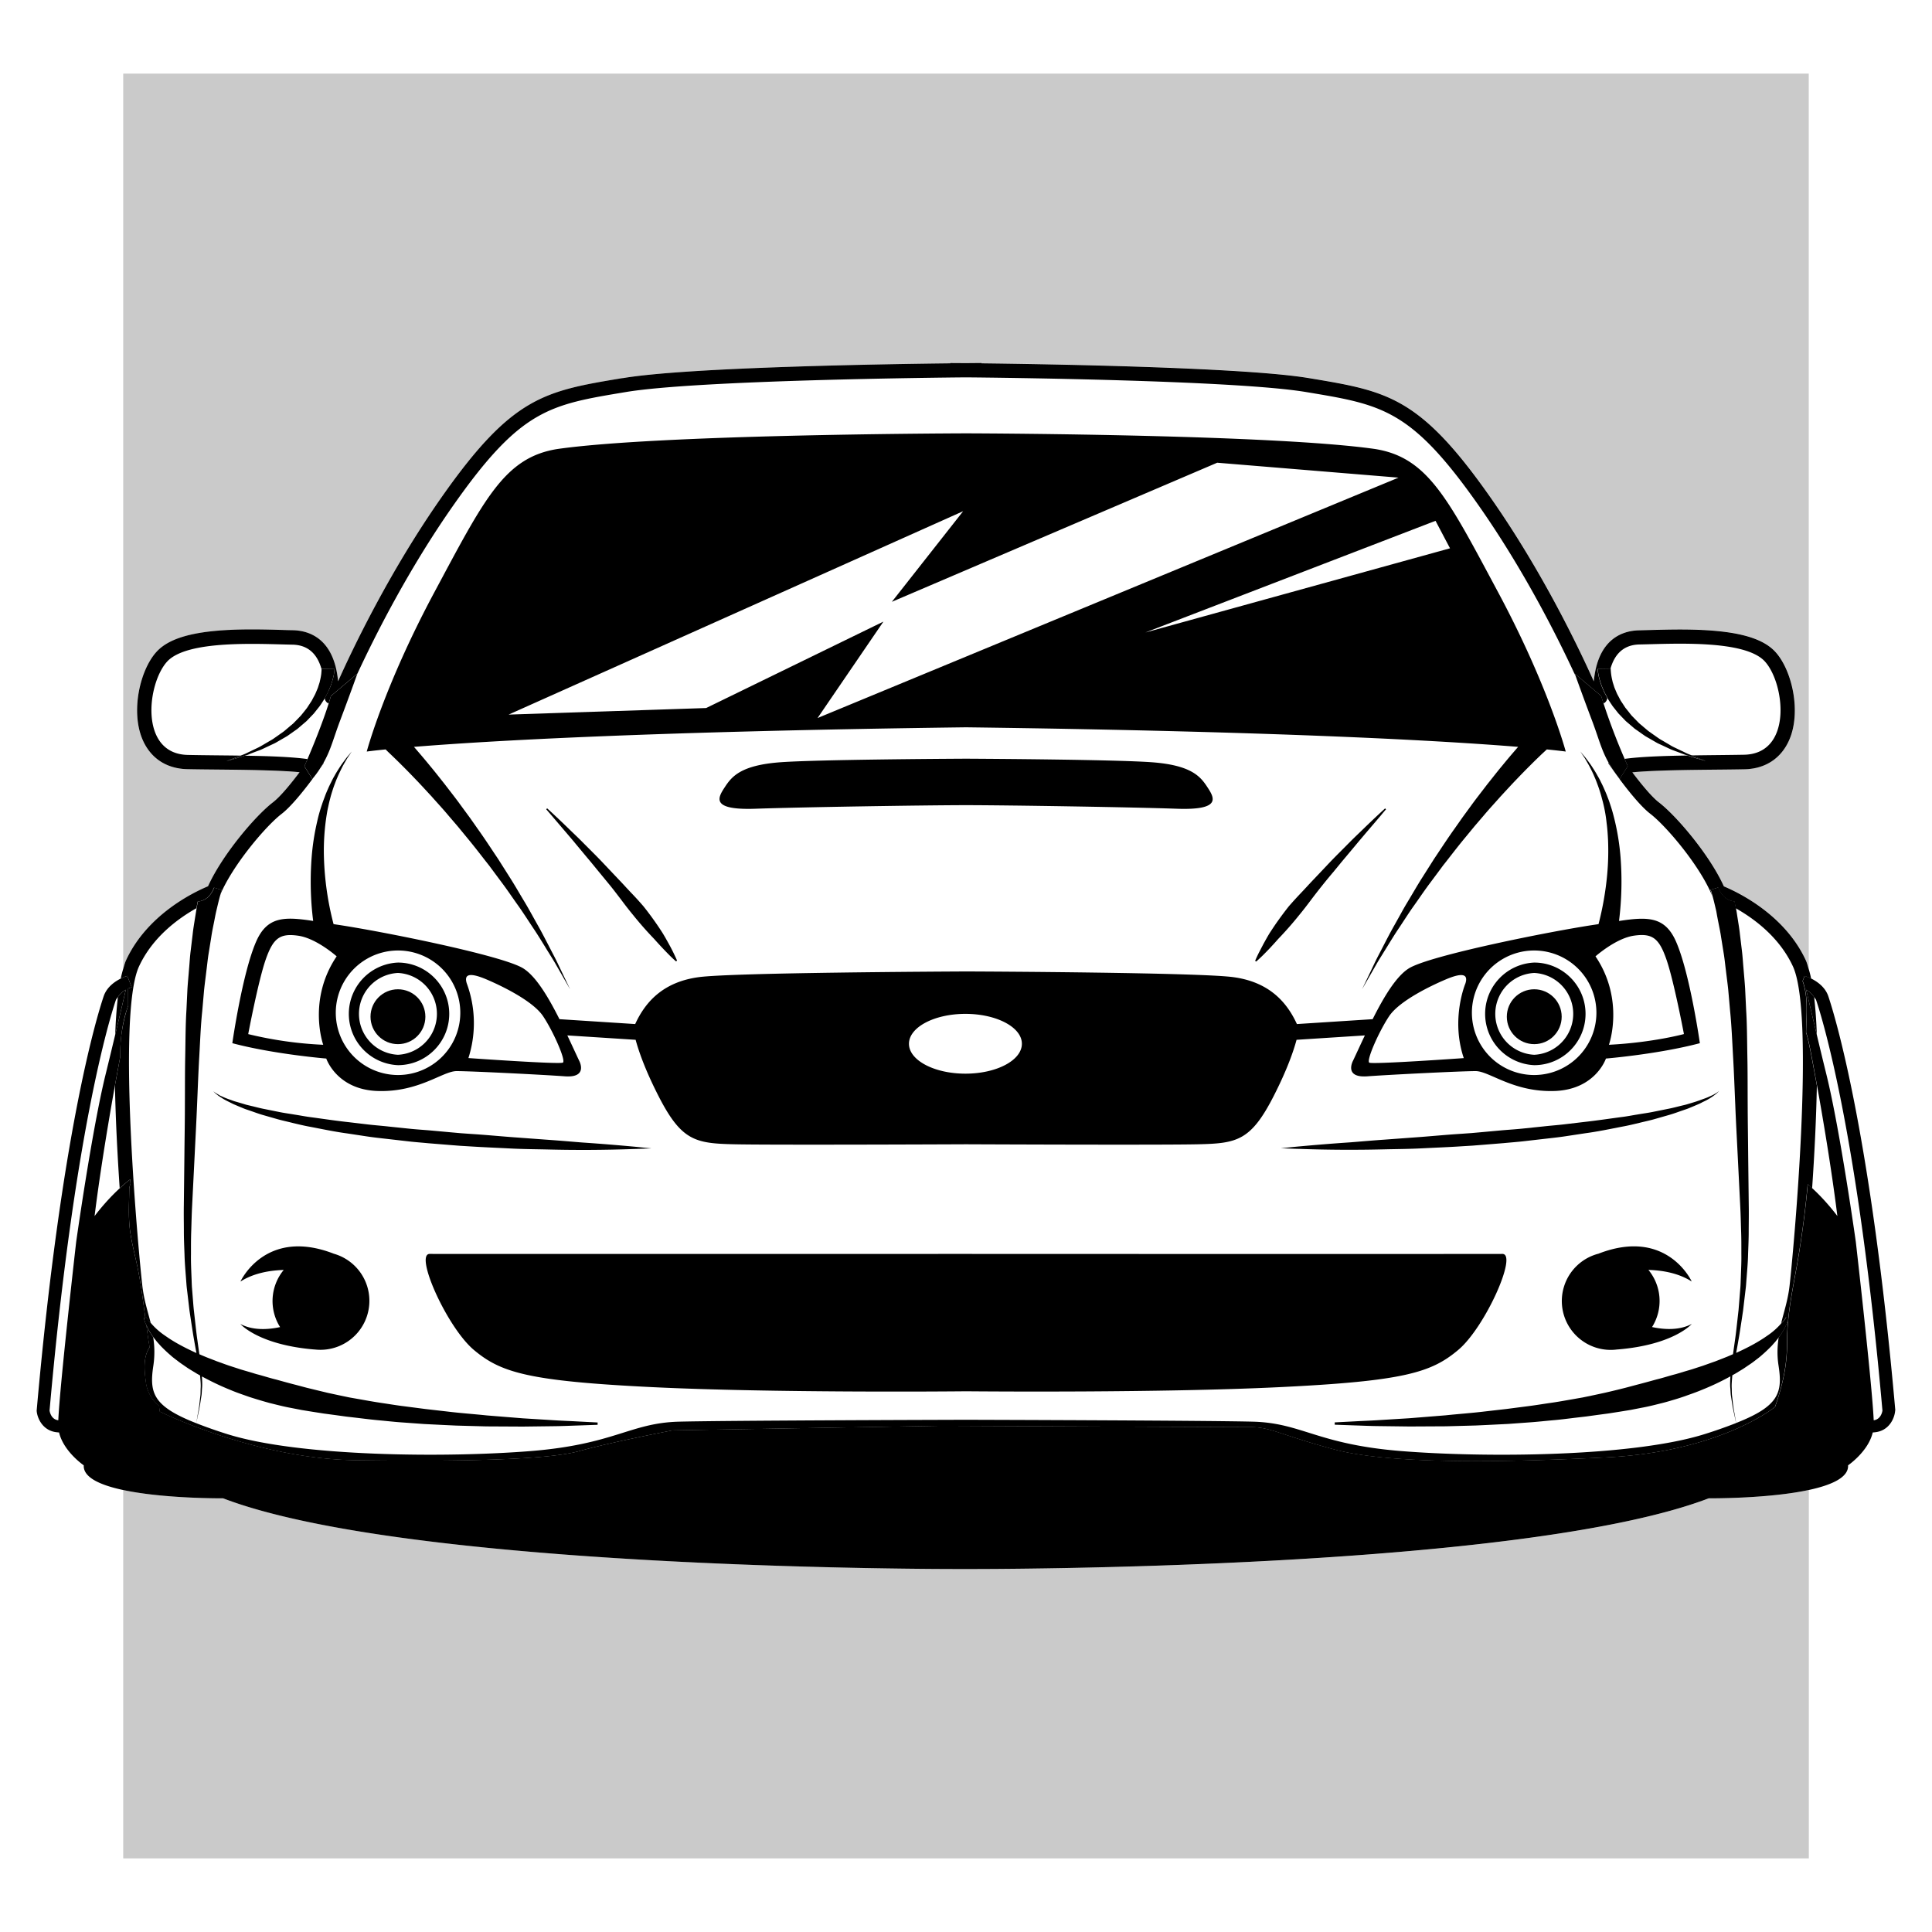 <?xml version="1.0"?>
<svg xmlns="http://www.w3.org/2000/svg" height="40px" width="40px" viewBox="0 0 40 40">
  <g id="svg">
    <path d="M1.958 25.178s.223-.304.52-.575a43.255 43.255 0 0 1-.098-2.13 55.86 55.86 0 0 0-.422 2.705M38.042 25.178a53.644 53.644 0 0 0-.422-2.705 43.214 43.214 0 0 1-.098 2.129c.296.271.52.576.52.576M2.385 21.423a9.38 9.38 0 0 1 .055-.78c-.014.021-.033.037-.042.061-.141.419-.869 2.799-1.373 8.5.007.041.04.184.181.201.032-.738.37-3.692.37-3.692s.326-2.313.609-3.463c.075-.305.14-.577.2-.827M37.56 20.644c.027.234.046.493.055.78.06.25.125.522.2.827.283 1.15.608 3.462.608 3.462s.338 2.954.37 3.692c.141-.016.175-.16.181-.201-.504-5.701-1.232-8.081-1.373-8.5-.008-.024-.027-.04-.041-.06" style="fill:none"/>
    <path d="M35.379 31.021c-3.86 1.475-14.836 1.466-15.379 1.464-.543.001-11.519.01-15.379-1.464 0 0-1.217.011-2.07-.172v7.627H37.45v-7.627c-.854.183-2.071.172-2.071.172M4.307 18.35c.295-.653.982-1.459 1.343-1.737.154-.119.374-.388.552-.624-.446-.042-1.192-.05-1.693-.055a56.088 56.088 0 0 1-.625-.008c-.434-.008-.764-.225-.931-.609-.252-.58-.058-1.437.283-1.816.292-.324.903-.469 1.981-.469.223 0 .433.006.618.011l.225.006c.328.006.855.16.94 1.057.316-.706 1.074-2.289 2.143-3.813 1.462-2.084 2.127-2.194 3.733-2.462l.031-.005c1.358-.226 5.535-.29 6.77-.305v-.006l.325.002.32-.003v.006c1.234.014 5.412.078 6.77.305l.031.005c1.606.268 2.271.378 3.733 2.462 1.069 1.524 1.827 3.107 2.143 3.813.085-.897.612-1.051.94-1.057l.225-.006c.185-.005.395-.011.618-.011 1.078 0 1.69.145 1.981.469.341.379.534 1.236.283 1.816-.167.385-.497.601-.931.609-.194.004-.406.006-.625.008-.5.005-1.245.012-1.693.055.178.237.398.505.552.624.362.278 1.048 1.084 1.343 1.737.343.144 1.269.607 1.698 1.534.022.048.04.114.058.176V1.524H2.551V20.06c.019-.062.036-.128.058-.176.428-.927 1.355-1.389 1.698-1.534" style="opacity:.21"/>
    <path d="M2.605 20.491a.503.503 0 0 0-.164.152 9.38 9.38 0 0 0-.055.78c.096-.404.173-.735.219-.932M37.395 20.491c.045.197.123.528.22.933a9.38 9.38 0 0 0-.055-.78.499.499 0 0 0-.165-.153" style=""/>
    <path d="m2.583 20.223.053-.018.09.234-.052.019-.021.009.001.359-.013.032a3.186 3.186 0 0 0-.154 1.032l-.034.186-.073.396c.013.713.053 1.462.098 2.13a2.58 2.58 0 0 1 .219-.185l.006.096a.261.261 0 0 0-.027.119c-.003.268-.02.537.011.804.034.286.113.564.169.846.066.331.107.665.152.999l.019-.005.013.022c.01.015.025.037.047.064.007.009.026.024.034.033-.061-.243-.139-.477-.173-.765-.07-.595-.542-5.599-.07-6.621.28-.605.804-.989 1.189-1.206l.002-.014.024-.123a.36.36 0 0 0 .228-.108.543.543 0 0 0 .109-.18l.159.048-.01.031-.022.075c.254-.612.941-1.426 1.273-1.681.196-.151.453-.473.638-.721l-.166-.264.065-.15c-.319-.045-.795-.063-1.299-.07-.04.013-.081.027-.116.037l-.143.041-.124.036.121-.047.138-.054.036-.015c-.377-.005-.76-.007-1.09-.014-1.01-.02-.846-1.47-.433-1.929s1.903-.367 2.598-.354c.368.007.53.248.602.507v-.005l.269.004-.003.039c-.003.03-.009.064-.018.11-.011.044-.024.098-.045.157l-.015.046a1.645 1.645 0 0 1-.02.047c-.015.028-.027.062-.045.095l-.055.104-.002.003a.135.135 0 0 0 .081.112c.017-.053.034-.107.047-.156l.549-.465-.004.01c.362-.779 1.055-2.161 1.991-3.494 1.4-1.995 1.995-2.082 3.569-2.344 1.487-.248 6.469-.299 7.018-.304h.05c.549.005 5.531.056 7.018.304 1.575.262 2.169.35 3.569 2.344.953 1.358 1.653 2.764 2.009 3.535l-.018-.051.549.465c.013.049.03.102.047.155a.138.138 0 0 0 .079-.115 8.556 8.556 0 0 0-.055-.103c-.018-.033-.03-.068-.044-.099l-.02-.047-.015-.046a1.537 1.537 0 0 1-.045-.157c-.009-.046-.016-.08-.018-.11l-.003-.039.266-.004c.073-.257.235-.495.601-.502.695-.013 2.185-.105 2.598.354.413.459.577 1.909-.433 1.929-.329.006-.71.008-1.086.014l.036.015.138.054.121.047-.125-.036-.143-.041c-.035-.01-.076-.024-.116-.037-.504.008-.98.025-1.299.07l.065.15-.167.265c-.1-.124-.17-.231-.228-.333l-.011.004s.531.787.873 1.05c.335.258 1.034 1.085 1.282 1.699l-.002-.007c-.01-.036-.017-.064-.024-.085l-.01-.031.159-.048a.553.553 0 0 0 .109.18.36.36 0 0 0 .228.108l.024.123.003.017c.384.217.905.601 1.184 1.203.472 1.022 0 6.026-.07 6.621-.034.29-.114.526-.174.771.01-.011.032-.029.04-.038a.798.798 0 0 0 .06-.086l.047.013-.001.009-.005.023a.69.69 0 0 1-.027.084 1.28 1.28 0 0 1-.165.286c-.025.175-.037.36-.002.584.087.567.005.841-.885 1.19l.002.012-.002-.011a9.606 9.606 0 0 1-.637.224c-1.505.476-4.567.493-6.299.353s-2.051-.582-3.062-.608c-.969-.025-5.566-.038-5.941-.039-.375.001-4.972.014-5.941.039-1.01.026-1.33.468-3.062.608s-4.794.122-6.299-.353a9.669 9.669 0 0 1-.633-.223l-.002.01.002-.01c-.893-.35-.976-.623-.889-1.191a1.922 1.922 0 0 0-.004-.594 1.22 1.22 0 0 1-.142-.246c.022.154.039.308.069.461-.137.193-.112.476-.081.705a.743.743 0 0 0 .274.505l.015.12s1.972.98 4.056 1.007c2.084.027 3.953 0 4.626-.188.672-.188 1.936-.43 1.936-.43l5.567-.094s6.024.027 6.419.027c.394 0 .654.179 1.73.466s3.236.278 5.612.161c2.376-.117 3.497-1.046 3.497-1.046.156-.45.251-.859.249-1.339-.003-.578.125-1.127.222-1.695.09-.526.158-1.051.206-1.578.033.027.061.057.092.086.046-.668.085-1.416.098-2.129-.043-.241-.073-.396-.073-.396-.069-.38-.119-.618-.152-.698.006-.36.051-.731-.071-1.068l.041-.105.053.018c.004.001.039.016.084.038a2.12 2.12 0 0 0-.051-.202c-.019-.062-.036-.128-.058-.176-.428-.927-1.355-1.389-1.698-1.534-.295-.653-.982-1.459-1.343-1.737-.154-.118-.373-.387-.552-.624.448-.043 1.193-.05 1.693-.055.219-.002.431-.004.625-.008.434-.008.764-.225.931-.609.252-.58.058-1.437-.283-1.816-.292-.324-.903-.469-1.981-.469-.223 0-.433.006-.618.011a45.15 45.15 0 0 0-.225.006c-.328.006-.855.16-.94 1.057-.316-.706-1.074-2.289-2.143-3.813-1.462-2.084-2.127-2.194-3.733-2.462l-.031-.005c-1.358-.226-5.535-.29-6.77-.305v-.007l-.32.003-.325-.002v.006c-1.234.014-5.412.078-6.77.305l-.029.003c-1.606.268-2.271.378-3.733 2.462C8.075 11.816 7.316 13.399 7 14.105c-.085-.897-.612-1.051-.94-1.057a10.199 10.199 0 0 1-.225-.006c-.185-.005-.395-.011-.618-.011-1.078 0-1.69.145-1.981.469-.341.379-.534 1.236-.283 1.816.167.385.497.601.931.609.194.004.406.006.625.008.501.005 1.247.012 1.693.055-.178.237-.398.506-.552.624-.362.278-1.048 1.084-1.343 1.737-.343.144-1.27.607-1.698 1.534-.022.048-.04.114-.058.176a2.12 2.12 0 0 0-.051.202c.044-.022.079-.036.083-.038" style=""/>
    <path d="m6.704 15.799-.007-.003c-.055.097-.125.2-.217.317.131-.177.224-.314.224-.314M39.24 29.196c-.507-5.737-1.244-8.143-1.386-8.568-.067-.201-.247-.314-.353-.367a1.091 1.091 0 0 0-.084-.038l-.053-.018-.041.105c.122.337.077.708.071 1.068.033.08.083.318.152.698l.073.396c.103.57.293 1.671.422 2.705 0 0-.224-.305-.52-.576-.031-.029-.059-.058-.092-.086a20.706 20.706 0 0 1-.206 1.578c-.097.567-.225 1.116-.222 1.695.002.48-.093.888-.249 1.339 0 0-1.122.929-3.497 1.046-2.376.117-4.536.125-5.612-.161s-1.336-.466-1.73-.466c-.394 0-6.419-.027-6.419-.027l-5.567.094s-1.264.242-1.936.43c-.672.188-2.541.215-4.626.188-2.084-.027-4.056-1.007-4.056-1.007l-.015-.12a.743.743 0 0 1-.274-.505c-.032-.229-.057-.513.08-.706-.03-.152-.048-.307-.069-.461-.003-.008-.014-.022-.017-.03a.51.51 0 0 1-.027-.083l-.005-.023-.001-.009.027-.008c-.044-.334-.086-.668-.152-.999-.056-.28-.135-.558-.169-.843-.031-.267-.014-.536-.011-.804 0-.046.01-.086.027-.119l-.006-.096c-.077.056-.148.121-.219.185-.297.271-.52.575-.52.575.129-1.034.32-2.136.422-2.706.043-.24.073-.396.073-.396l.034-.186c.002-.355.04-.709.154-1.032l.013-.032-.001-.359.021-.009.052-.019-.09-.234-.053.018a1.091 1.091 0 0 0-.084.038c-.107.053-.286.166-.353.367-.143.424-.879 2.831-1.386 8.568l-.001.011.001.011c.013.14.121.412.431.437l.032.003c.094.396.511.68.511.68-.014.253.347.411.815.511.854.183 2.07.172 2.07.172 3.86 1.475 14.836 1.466 15.379 1.464.543.001 11.519.01 15.379-1.464 0 0 1.217.011 2.07-.172.469-.101.83-.259.815-.511 0 0 .418-.284.511-.68l.032-.003c.311-.025.418-.297.431-.437l.001-.011zM1.577 25.713s-.338 2.954-.37 3.692c-.141-.016-.175-.16-.181-.201.504-5.701 1.232-8.081 1.373-8.5.008-.024.028-.04.042-.061a.502.502 0 0 1 .164-.152c-.045.197-.123.528-.22.932-.06.25-.125.522-.2.827-.283 1.15-.608 3.463-.608 3.463m37.216 3.692c-.032-.738-.37-3.692-.37-3.692s-.325-2.313-.608-3.462a91.754 91.754 0 0 1-.2-.827c-.097-.405-.174-.736-.22-.933a.497.497 0 0 1 .164.153c.014.021.033.037.042.061.141.419.869 2.799 1.373 8.5-.006.04-.04.183-.181.2M20.002 15.708h-.025c-.399.002-3.073.018-3.825.074-.814.061-1.002.296-1.143.511s-.316.484.632.451c.939-.033 3.473-.073 4.361-.074.888.001 3.421.041 4.361.074.948.034.773-.235.632-.451-.141-.215-.329-.45-1.143-.511-.752-.056-3.426-.072-3.825-.074z" style=""/>
    <path d="M8.093 15.622c.062.06.139.133.224.219.086.085.182.183.285.291.104.107.213.228.33.353.113.129.237.261.357.405l.186.217.186.226c.126.151.249.31.372.468l.093.118.089.12.178.239c.118.158.226.32.336.473.055.077.106.154.156.229l.146.222c.097.143.182.283.261.411.078.129.154.245.215.352l.158.276.138.24-.12-.25-.137-.287c-.053-.111-.119-.233-.188-.368-.07-.134-.144-.281-.23-.431l-.13-.233a6.765 6.765 0 0 0-.139-.242c-.098-.162-.195-.333-.302-.501a97.479 97.479 0 0 0-.161-.254l-.081-.128-.085-.127c-.112-.169-.224-.338-.34-.5a25.57 25.57 0 0 0-.171-.243l-.172-.234c-.111-.155-.226-.298-.332-.438-.109-.137-.21-.267-.308-.384a14.67 14.67 0 0 0-.269-.32l-.067-.078c1.476-.12 4.827-.32 11.43-.405 6.603.085 9.954.285 11.43.405l-.067.078c-.082.094-.172.201-.269.32-.098.117-.199.248-.308.384-.105.139-.22.283-.332.438l-.171.234-.171.243c-.116.162-.228.332-.34.5l-.084.126-.081.128-.161.254c-.107.168-.204.339-.302.501a6.765 6.765 0 0 0-.139.242l-.13.233c-.086.151-.161.297-.23.431-.069.135-.135.256-.188.368l-.137.287-.12.25.138-.24.158-.276c.061-.107.136-.223.215-.352.079-.128.164-.268.261-.411l.146-.222c.05-.076.101-.153.156-.229.109-.153.217-.315.336-.473l.178-.239.089-.12.093-.118c.123-.158.246-.317.372-.468l.186-.226.186-.217c.121-.144.244-.276.358-.405.117-.126.226-.246.33-.353.103-.108.199-.206.285-.291.085-.086.162-.159.224-.219l.113-.105c.274.027.392.044.392.044s-.359-1.354-1.398-3.294c-1.039-1.939-1.455-2.8-2.558-2.971-2.084-.295-7.84-.321-8.431-.323h-.05c-.591.002-6.347.028-8.431.323-1.103.171-1.519 1.032-2.558 2.971-1.04 1.941-1.398 3.294-1.398 3.294s.117-.017.392-.044c.026.029.064.064.108.106m21.628-4.839.3.569-6.307 1.743zm-9.78-.199-1.476 1.876 6.736-2.88 3.754.309-12.028 4.977 1.363-1.996-3.67 1.789-4.09.136zM6.479 16.113c.093-.117.162-.22.217-.317.154-.27.203-.498.345-.875.189-.501.345-.937.355-.965l.004-.01-.549.465c-.013.049-.031.103-.047.156-.128.407-.332.903-.437 1.147l-.065.15.166.264c.006-.006.007-.01.011-.015M8.239 22.053c.586 0 1.062-.477 1.062-1.062 0-.586-.477-1.062-1.062-1.062a1.063 1.063 0 0 0 0 2.124m0-1.909a.848.848 0 0 1 0 1.694.848.848 0 0 1 0-1.694" style=""/>
    <circle cx="8.239" cy="21.05" r=".568"/>
    <path d="M6.904 25.955v-.001c-1.415-.545-1.926.579-1.926.579.27-.172.598-.231.896-.24a1.01 1.01 0 0 0-.075 1.183c-.26.056-.567.07-.822-.064 0 0 .37.432 1.535.528v-.001a1.014 1.014 0 0 0 .392-1.984" style=""/>
    <path d="m3.179 27.691.07.088.082.092c.06.061.127.126.202.19.037.034.077.064.119.096.042.032.085.065.13.095.046.031.092.065.141.095l.151.092.068.038c.008.096.019.188.012.272-.002.046-.001.09-.004.132L4.136 29c-.014.152-.041.269-.053.35l-.02.114-.002.01.002-.01.024-.113c.016-.08.046-.197.067-.349l.019-.12c.005-.042.006-.087.009-.133.009-.078.003-.162-.001-.251.181.098.377.194.589.279.126.054.259.098.394.146a10.102 10.102 0 0 0 .419.125c.144.035.29.074.439.101l.225.044.228.037.23.036.232.031.232.032.233.027c.155.019.31.038.465.052.155.014.309.032.462.042l.455.033.444.022.217.01.213.006.411.011.753.004.636-.008c.189-.002.354-.01.489-.014l.426-.015v-.048l-.426-.022c-.135-.008-.3-.013-.488-.025l-.632-.039-.746-.06c-.264-.028-.543-.047-.83-.082l-.437-.05-.447-.058c-.15-.018-.301-.044-.452-.066-.15-.022-.301-.049-.452-.076l-.227-.04-.225-.047-.223-.048-.22-.053-.218-.053-.214-.057c-.143-.036-.282-.075-.419-.113-.139-.033-.27-.078-.403-.111l-.193-.058c-.064-.019-.127-.036-.188-.057l-.182-.059c-.06-.02-.117-.041-.174-.062l-.085-.03-.082-.032c-.054-.022-.109-.041-.16-.063a3.44 3.44 0 0 1-.122-.052 30.893 30.893 0 0 1-.042-.298c-.019-.129-.033-.265-.049-.405l-.024-.213c-.008-.071-.013-.145-.019-.219l-.018-.226c-.007-.076-.007-.154-.011-.232-.006-.157-.014-.316-.011-.48 0-.163-.001-.328.006-.496.005-.168.009-.337.018-.509l.052-1.04c.017-.349.036-.699.05-1.042.015-.343.027-.683.046-1.007.018-.325.03-.64.061-.936l.038-.432c.014-.139.033-.273.048-.402.017-.128.028-.253.048-.369l.053-.33c.015-.104.035-.2.053-.288.018-.088.032-.17.049-.243.034-.144.061-.259.082-.33l.003-.01a.943.943 0 0 1 .022-.075l.01-.031-.159-.048a.553.553 0 0 1-.109.18.36.36 0 0 1-.228.108 4.55 4.55 0 0 0-.026.137l-.039.24c-.014.093-.032.193-.043.3l-.041.341c-.016.12-.022.246-.034.378-.01.132-.024.269-.033.411l-.021.44c-.019.302-.019.62-.025.949-.007.33-.005.666-.007 1.01 0 .344-.007.692-.01 1.041l-.012 1.043c-.003.172 0 .343.001.512-.001.169.007.336.013.501.004.164.018.326.03.484.007.079.01.157.02.234l.027.227.026.221.032.214c.022.14.041.274.065.404.015.09.031.177.047.261a4.856 4.856 0 0 1-.368-.183 2.953 2.953 0 0 1-.217-.132l-.093-.064a1.434 1.434 0 0 1-.264-.24c-.008-.009-.027-.024-.034-.033a.798.798 0 0 1-.06-.086l-.023.005-.028.008.001.009.005.023a.69.69 0 0 0 .027.084c.003.007.014.022.017.03.028.066.071.149.142.246.004.004.004.006.007.011" style=""/>
    <path d="M7.822 22.588c.852.027 1.345-.412 1.632-.412s1.748.072 2.241.108c.493.036.296-.323.296-.323-.076-.161-.158-.341-.245-.524l1.414.091c.06.222.189.607.471 1.159.475.932.762.986 1.569 1.004.755.017 4.348.002 4.802 0 .454.002 4.047.017 4.802 0 .807-.018 1.094-.072 1.569-1.004.282-.553.411-.937.471-1.159l1.414-.091c-.087.183-.169.363-.245.524 0 0-.197.359.296.323.493-.036 1.954-.108 2.241-.108s.78.439 1.632.412c.852-.027 1.067-.672 1.067-.672s1.085-.09 1.945-.318c0 0-.206-1.448-.493-2.102-.229-.523-.585-.519-1.181-.428a6.57 6.57 0 0 0 .032-1.315 4.936 4.936 0 0 0-.161-.924 2.88 2.88 0 0 0-.053-.172 2.12 2.12 0 0 0-.059-.164c-.019-.053-.042-.104-.064-.154a2.085 2.085 0 0 0-.067-.142 1.446 1.446 0 0 0-.069-.13c-.045-.083-.092-.154-.134-.218-.043-.063-.083-.115-.116-.159l-.11-.131.094.141c.027.047.061.103.097.169.034.067.073.142.107.227.019.042.036.086.053.133.017.046.035.094.05.144.016.05.032.101.045.155a3.006 3.006 0 0 1 .098.509c.016.118.024.239.03.36a5.44 5.44 0 0 1-.018.71 6.47 6.47 0 0 1-.179 1.026l-.072.011c-.905.134-3.424.636-3.855.905-.263.164-.519.592-.75 1.052l-1.568.101c-.222-.486-.606-.88-1.331-.973-.734-.094-5.087-.115-5.503-.116h-.032c-.416.002-4.769.023-5.503.116-.725.093-1.109.487-1.331.973l-1.568-.101c-.231-.459-.487-.888-.75-1.052-.43-.269-2.949-.771-3.855-.905l-.072-.011a6.16 6.16 0 0 1-.199-1.375 4.72 4.72 0 0 1 .058-.897c.009-.058.02-.115.033-.17a2.59 2.59 0 0 1 .039-.163c.013-.054.029-.105.045-.155.015-.05.032-.098.05-.144.017-.047.034-.091.053-.133.035-.085.074-.16.107-.227.036-.066.07-.122.097-.169l.094-.141-.11.131c-.032.044-.073.096-.116.159-.041.064-.089.135-.134.218-.024.04-.046.084-.068.13a2.085 2.085 0 0 0-.067.142c-.022.049-.044.1-.063.154-.02.053-.041.107-.059.164a3.118 3.118 0 0 0-.099.351 4.936 4.936 0 0 0-.115.745 6.648 6.648 0 0 0 .001 1.015c.009.112.02.213.031.299-.596-.091-.952-.096-1.181.428-.287.655-.493 2.103-.493 2.103.861.229 1.945.318 1.945.318s.215.646 1.067.672m26.007-3.216c.377-.054.518.047.672.491.155.444.363 1.546.363 1.546s-.639.175-1.553.222c0 0 .332-.926-.278-1.831.001 0 .42-.374.796-.428m-2.066.307a1.289 1.289 0 1 1 0 2.578 1.289 1.289 0 0 1 0-2.578M28.76 21.04c.215-.323.881-.639 1.183-.766s.465-.126.397.087c0 0-.309.733-.034 1.546 0 0-1.889.134-1.956.094-.067-.04.195-.638.41-.961m-8.772-.049c.645 0 1.169.277 1.169.619 0 .342-.523.619-1.169.619-.645 0-1.169-.277-1.169-.619.001-.342.524-.619 1.169-.619m-9.927-.718c.303.128.968.444 1.183.766.215.323.477.921.41.961s-1.956-.094-1.956-.094a2.37 2.37 0 0 0-.034-1.546c-.068-.212.094-.214.397-.087m-1.82-.594a1.289 1.289 0 1 1 0 2.578 1.289 1.289 0 0 1 0-2.578M5.139 21.41s.208-1.103.363-1.546c.155-.444.296-.545.672-.491.377.053.796.427.796.427-.61.905-.278 1.831-.278 1.831a8.102 8.102 0 0 1-1.553-.221M5.352 15.541c.039-.013.077-.031.115-.049l.119-.056c.04-.02.083-.037.123-.059l.121-.07c.041-.024.083-.047.123-.072l.118-.083c.039-.029.081-.053.116-.086l.11-.094c.018-.016.037-.03.054-.047l.049-.051.097-.101.085-.107.041-.052.036-.054c.022-.035.046-.068.065-.103l.002-.003.055-.104c.018-.033.03-.068.044-.099l.02-.047.015-.046c.021-.059.034-.112.045-.157.009-.046.016-.08.018-.11l.003-.039-.269-.004v.028c0 .014-.003.044-.006.08a1.178 1.178 0 0 1-.025.132l-.009.04-.013.041c-.01.028-.017.059-.03.089l-.04.095c-.014.033-.033.065-.051.099l-.027.051c-.009.017-.021.033-.032.05l-.068.104a5.978 5.978 0 0 1-.122.153c-.014.017-.031.032-.046.049a8.6 8.6 0 0 1-.095.097c-.03.034-.069.06-.103.091l-.105.089c-.036.028-.075.053-.112.08l-.111.078c-.037.025-.077.046-.114.068l-.111.065c-.036.021-.072.042-.109.059l-.205.098c-.05.026-.096.043-.141.06l-.036.015-.138.054-.121.047.124-.036.143-.041c.035-.01.076-.024.116-.037.023-.008.044-.012.068-.022.065-.028.137-.055.214-.083" style=""/>
    <path d="M13.713 19.309a6.492 6.492 0 0 0-.39-.544 6.417 6.417 0 0 0-.254-.279c-.089-.093-.175-.19-.266-.284l-.267-.282a9.679 9.679 0 0 0-.262-.27l-.248-.249c-.079-.079-.156-.151-.226-.219-.279-.272-.472-.446-.472-.446l-.019.019.116.135.305.357c.063.074.132.154.202.24l.224.269c.079.092.157.19.238.288l.245.298c.081.101.159.204.236.305.076.102.153.201.23.294a7.407 7.407 0 0 0 .436.496 8.692 8.692 0 0 0 .322.343c.082.081.133.124.133.124l.022-.015s-.025-.061-.076-.165a3.491 3.491 0 0 0-.096-.184c-.038-.068-.081-.147-.133-.231M4.499 22.649a.415.415 0 0 1-.064-.042c-.015-.01-.02-.018-.02-.017a.418.418 0 0 0 .075.071c.014.01.028.023.046.035l.058.037c.041.028.092.054.149.082l.09.045.101.043.111.046c.038.016.079.028.121.043.084.028.172.062.267.09l.3.086c.105.03.215.053.329.082.114.027.232.056.354.078.244.046.502.102.77.138l.409.062c.138.021.278.036.42.052l.427.049c.143.017.287.027.431.041l.431.035.215.017.214.013c.284.018.563.029.833.043.27.014.532.015.78.021a29.055 29.055 0 0 0 1.745-.009c.126-.003.225-.008.293-.01l.104-.004-.103-.01c-.067-.006-.166-.018-.292-.029-.251-.023-.61-.054-1.041-.083-.215-.017-.448-.038-.695-.055l-.775-.057c-.269-.021-.546-.047-.828-.065l-.212-.015-.213-.019a678.47 678.47 0 0 0-.428-.039c-.143-.012-.287-.021-.429-.036l-.424-.044c-.14-.016-.28-.026-.418-.042l-.406-.048c-.268-.029-.524-.068-.768-.101-.123-.015-.24-.039-.354-.056-.114-.02-.225-.034-.33-.056l-.302-.061c-.096-.018-.185-.044-.27-.063-.042-.011-.084-.019-.123-.031a12.17 12.17 0 0 0-.217-.064c-.033-.01-.063-.023-.093-.033a1.572 1.572 0 0 1-.155-.061l-.062-.028a.704.704 0 0 0-.051-.031M33.307 15.795c.058.102.129.209.228.333l.167-.265-.065-.15a13.28 13.28 0 0 1-.437-1.147c-.016-.053-.034-.106-.047-.155l-.549-.465.018.051c.041.115.176.49.34.924.142.376.191.604.345.874M31.765 22.053c.586 0 1.062-.477 1.062-1.062 0-.586-.477-1.062-1.062-1.062a1.063 1.063 0 0 0 0 2.124m0-1.909a.848.848 0 0 1 0 1.694.848.848 0 0 1 0-1.694" style=""/>
    <circle cx="31.765" cy="21.05" r=".568"/>
    <path d="M33.1 25.954v.001a1.012 1.012 0 0 0 .391 1.983v.001c1.165-.095 1.535-.528 1.535-.528-.255.134-.562.12-.822.064a1.012 1.012 0 0 0-.075-1.183c.299.009.627.068.896.24.001.001-.51-1.124-1.925-.578M20.032 25.961h-.06c-.854 0-10.766.002-11.075 0-.323-.002.359 1.522.914 1.988.556.466 1.112.645 3.711.771 2.469.119 6.117.089 6.479.085.361.003 4.01.034 6.479-.085 2.6-.125 3.156-.305 3.711-.771.556-.466 1.237-1.99.914-1.988-.307.003-10.219.001-11.073 0" style=""/>
    <path d="M35.58 19.112c.017.089.038.184.053.288l.053.33c.02.116.031.24.048.369.015.129.034.263.048.402l.038.432c.03.296.043.611.061.936.019.324.031.665.046 1.007.013.343.033.693.05 1.042l.052 1.04c.009.172.013.341.018.509.007.168.006.333.006.496.003.163-.006.323-.011.48-.004.078-.004.156-.011.232a107.895 107.895 0 0 1-.036.446l-.024.213c-.016.14-.03.276-.049.405l-.042.298-.121.052-.16.063-.082.032-.085.03-.174.062-.182.059c-.061.021-.125.038-.188.057l-.193.058c-.133.033-.264.078-.403.111-.137.038-.276.076-.419.113l-.214.057a17.558 17.558 0 0 1-.438.106l-.223.048-.225.047-.227.04c-.151.026-.302.054-.454.075-.152.022-.302.047-.452.066l-.447.058-.437.05c-.287.035-.566.054-.83.082l-.746.06-.632.039c-.188.012-.353.017-.488.025l-.426.022v.048l.426.015c.136.004.3.012.489.014l.636.008.753-.004.411-.011.213-.006.217-.01.444-.022.455-.033c.153-.011.307-.028.462-.042.155-.013.31-.033.465-.052l.233-.027.232-.032.232-.031.23-.036.228-.037.225-.044c.15-.027.295-.065.439-.101.072-.018.142-.039.212-.06.07-.02.139-.042.207-.065.135-.048.268-.093.394-.146a5.28 5.28 0 0 0 .589-.279c-.004.089-.01.173-.001.251.003.046.005.091.009.133l.019.12c.02.152.051.268.067.349a5.648 5.648 0 0 0 .026.122l-.002-.012-.019-.112c-.012-.081-.039-.198-.053-.35l-.014-.119c-.003-.042-.003-.086-.004-.132-.006-.085.005-.176.012-.272l.068-.038.151-.092c.049-.031.095-.065.141-.095.046-.03.089-.063.13-.095.042-.032.082-.062.119-.096.075-.064.142-.129.202-.19l.082-.092a8.77 8.77 0 0 0 .07-.088l.001-.001a1.28 1.28 0 0 0 .165-.286.549.549 0 0 0 .027-.084l.005-.023.001-.009-.047-.013-.013.022a.798.798 0 0 1-.047.064c-.008.01-.03.027-.04.038a1.404 1.404 0 0 1-.258.235l-.093.064a3.346 3.346 0 0 1-.217.132c-.11.061-.234.123-.368.183.016-.084.032-.171.047-.261.024-.129.043-.264.065-.404l.032-.214.026-.221.027-.227c.01-.077.013-.155.02-.234.012-.158.027-.319.03-.484.006-.164.014-.332.013-.501.001-.169.004-.34.001-.512l-.012-1.043c-.003-.349-.009-.697-.01-1.041-.002-.345 0-.68-.007-1.01-.006-.329-.006-.647-.025-.949l-.021-.44c-.009-.142-.022-.279-.033-.411-.012-.132-.019-.258-.034-.378l-.041-.341c-.011-.107-.029-.207-.043-.3-.014-.086-.025-.165-.039-.238l-.003-.017a6.423 6.423 0 0 1-.024-.123.36.36 0 0 1-.228-.108.543.543 0 0 1-.109-.18l-.159.048.01.031c.007.021.014.048.024.085l.002.007c.021.07.047.182.08.322.013.076.028.158.046.246M33.346 14.557l.036.054c.012.018.027.035.04.052l.085.107.097.101.049.051c.017.017.036.032.054.047l.11.094c.035.033.078.057.116.086l.118.083c.04.026.083.048.123.072l.121.07c.04.023.083.04.123.059l.119.056c.039.018.077.036.115.049l.215.08c.024.01.045.014.068.022.04.013.081.027.116.037a18.467 18.467 0 0 0 .268.077l-.121-.047-.138-.054-.036-.015c-.045-.017-.091-.034-.141-.06a86.78 86.78 0 0 1-.205-.098.891.891 0 0 1-.109-.059l-.111-.065c-.037-.023-.077-.043-.114-.068l-.111-.078c-.037-.027-.075-.052-.112-.08l-.105-.089c-.034-.031-.072-.057-.103-.091l-.095-.097c-.015-.016-.032-.031-.046-.049a1.041 1.041 0 0 1-.041-.052l-.081-.101-.068-.104c-.011-.017-.023-.033-.032-.05l-.027-.051c-.017-.034-.037-.066-.051-.099l-.04-.095c-.013-.03-.02-.061-.03-.089l-.013-.041-.009-.04a1.178 1.178 0 0 1-.031-.212.22.22 0 0 1 0-.028h-.003l-.266.004.003.039c.003.03.009.064.018.11.011.044.024.098.045.157l.015.046.02.047c.014.032.026.066.044.099l.055.103v.001c.018.039.043.073.066.109M28.696 16.756l-.019-.019s-.193.174-.472.446c-.07.068-.147.14-.226.219l-.248.249c-.086.086-.174.176-.262.27l-.267.282c-.091.094-.177.191-.266.284a8.022 8.022 0 0 0-.254.279 7.166 7.166 0 0 0-.212.282c-.066.091-.124.18-.178.262-.052.084-.095.164-.134.234l-.096.184c-.051.103-.076.165-.076.165l.022.015s.051-.044.133-.124c.041-.04.089-.09.144-.147.054-.058.114-.123.178-.196a7.407 7.407 0 0 0 .436-.496c.077-.093.153-.192.23-.294a13.13 13.13 0 0 1 .481-.603c.081-.098.16-.196.238-.288l.225-.269c.071-.086.14-.166.202-.24l.305-.357c.073-.089.116-.138.116-.138" style=""/>
    <path d="m35.042 22.829-.112.034c-.039.012-.081.02-.123.031-.085.02-.174.045-.27.063l-.302.061c-.105.022-.216.036-.33.056-.114.018-.231.042-.354.056-.244.033-.501.071-.768.101l-.406.048c-.137.016-.277.026-.418.042l-.424.044c-.142.015-.286.024-.429.036l-.428.039-.213.019-.212.015c-.282.018-.56.044-.828.065l-.775.057c-.247.017-.48.038-.695.055-.431.029-.79.06-1.041.083-.126.011-.224.022-.292.029l-.103.01.104.004c.068.002.167.008.293.01a28.975 28.975 0 0 0 1.744.009c.248-.006.509-.007.78-.021.27-.014.55-.024.833-.043l.214-.013.215-.017.431-.035c.144-.014.288-.024.431-.041l.427-.049c.141-.016.282-.031.42-.052l.409-.062c.269-.036.526-.091.77-.138.122-.022.24-.051.354-.078.114-.029.224-.051.329-.082l.3-.086c.095-.028.184-.062.267-.09.042-.015.083-.027.121-.043l.111-.046.101-.043c.032-.014.062-.031.09-.045a1.247 1.247 0 0 0 .207-.119l.046-.035c.028-.02.046-.039.058-.051a.081.081 0 0 0 .017-.02c0-.001-.005.007-.02.017a.415.415 0 0 1-.064.042c-.015.008-.03.018-.049.027l-.062.028c-.043.021-.096.04-.155.061-.029.01-.06.023-.093.033-.035.013-.069.023-.106.034" style=""/>
  </g>
</svg>

